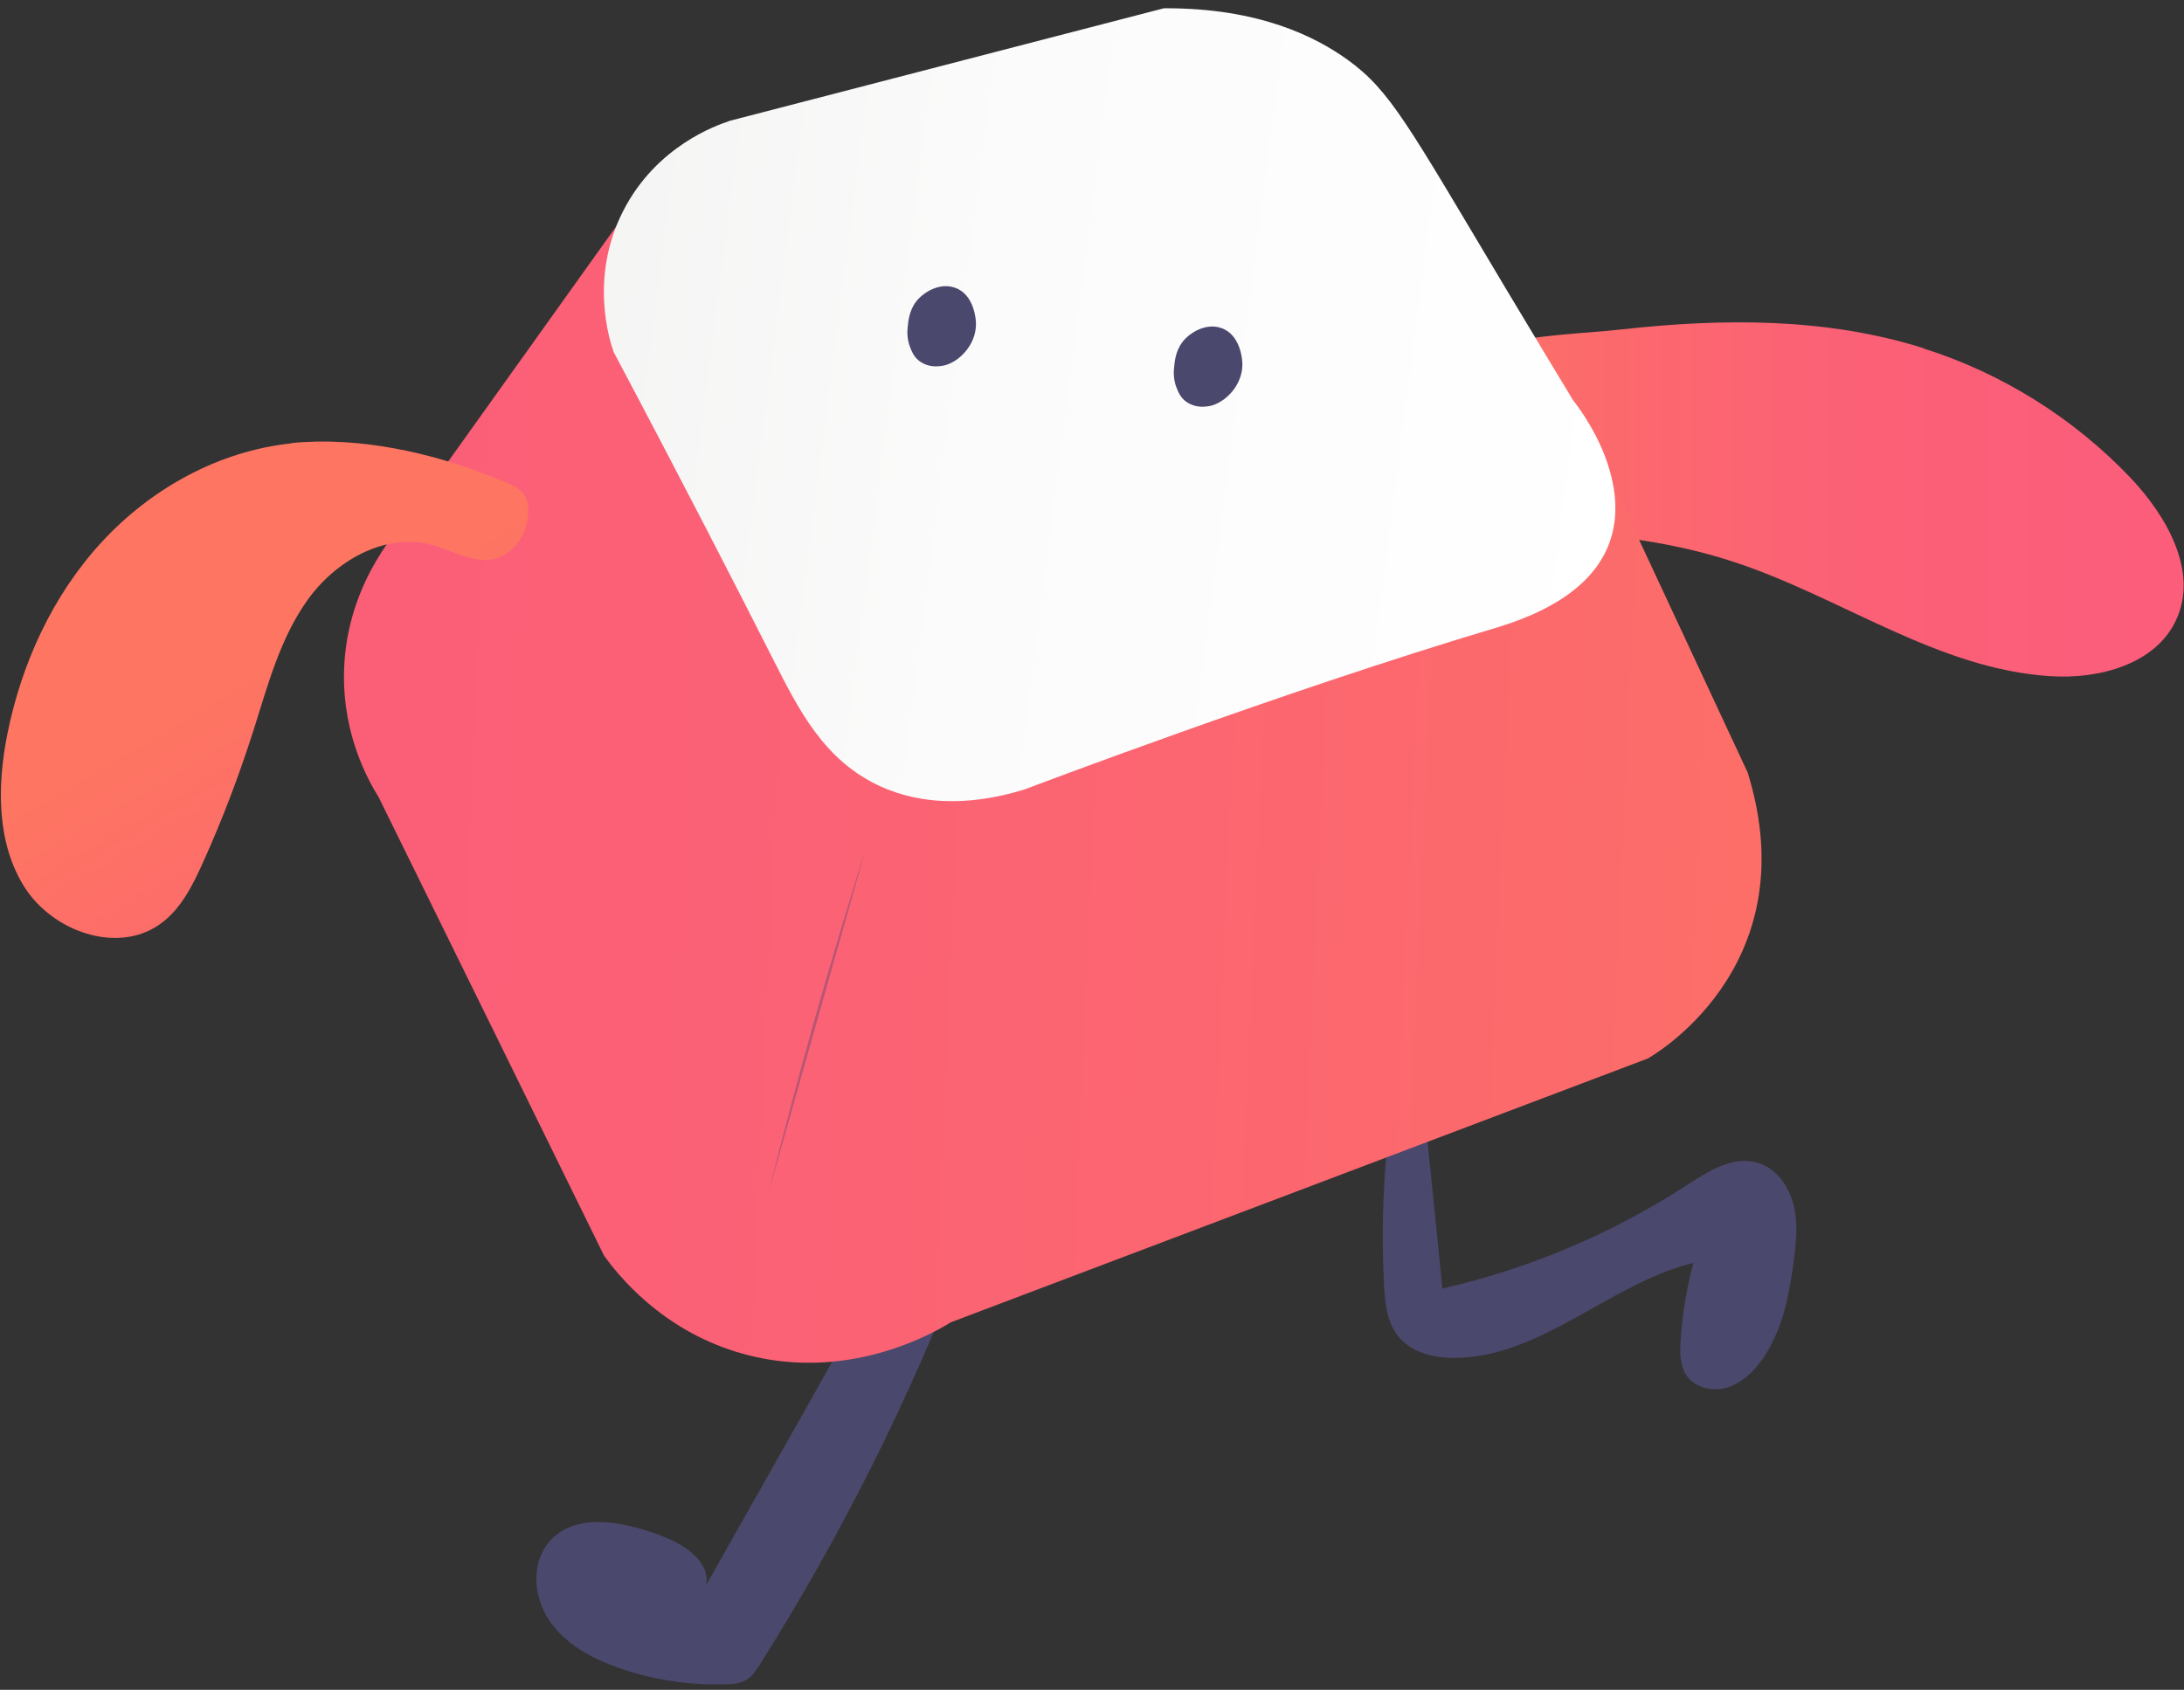 <svg width="230" height="178" viewBox="0 0 230 178" fill="none" xmlns="http://www.w3.org/2000/svg">
<rect x="0" y="0" width="230" height="178" fill="#333333" stroke="none"/>
<path d="M74.376 166.947C74.801 164.344 71.852 162.564 69.355 161.66C65.556 160.279 60.747 159.296 57.984 162.245C55.912 164.45 56.124 168.143 57.825 170.667C59.525 173.191 62.341 174.705 65.21 175.715C68.824 176.964 72.703 177.548 76.528 177.415C77.246 177.389 78.016 177.336 78.627 176.937C79.212 176.565 79.61 175.981 79.982 175.396C88.59 161.767 95.843 147.261 101.608 132.197C101.396 132.781 93.346 134.455 92.017 135.73C90.131 137.537 89.228 140.645 87.953 142.877C83.463 150.927 78.893 158.924 74.376 166.947Z" fill="#4B486D"/>
<path d="M202.593 36.712C210.829 39.315 218.375 44.044 224.326 50.288C228.178 54.326 231.526 60.198 229.188 65.272C227.036 69.975 221.058 71.569 215.904 71.224C204.028 70.48 193.826 62.855 182.508 59.162C171.695 55.628 160.085 55.734 148.714 55.894C148.156 52.307 147.624 48.641 148.395 45.081C150.6 34.932 162.635 35.623 170.845 34.693C181.419 33.524 192.338 33.444 202.593 36.685V36.712Z" fill="url(#paint0_linear_27_3)"/>
<path d="M145.765 135.465C145.871 137.298 146.057 139.238 147.2 140.699C148.555 142.452 150.972 143.063 153.204 143.037C162.29 142.984 169.49 135.226 178.337 133.021C177.62 135.704 177.168 138.467 176.982 141.23C176.903 142.479 176.903 143.834 177.593 144.87C178.47 146.172 180.33 146.623 181.844 146.172C183.359 145.72 184.607 144.578 185.511 143.302C187.689 140.274 188.433 136.475 188.911 132.755C189.177 130.789 189.363 128.77 188.858 126.83C188.353 124.891 187.052 123.084 185.165 122.5C182.535 121.676 179.878 123.376 177.567 124.891C169.729 129.965 161.015 133.658 151.902 135.731C151.132 128.185 150.388 120.667 149.617 113.121C149.352 110.385 147.944 111.74 147.147 113.121C146.11 114.901 146.296 118.701 146.084 120.746C145.606 125.635 145.499 130.55 145.765 135.465Z" fill="#4B486D"/>
<path d="M70.126 16.52C61.013 29.273 51.927 41.999 42.814 54.751C41.459 56.213 36.279 62.164 36.225 71.144C36.172 77.414 38.67 82.037 39.892 84.003C47.809 100.103 55.726 116.176 63.617 132.277C65.105 134.322 69.541 139.928 77.538 142.399C89.042 145.959 98.633 140.22 100.121 139.291C124.59 130.018 149.059 120.773 173.528 111.5C173.528 111.5 190.505 102.148 184.049 81.372C179.294 71.197 174.564 61.021 169.809 50.846" fill="url(#paint1_linear_27_3)"/>
<path d="M76.767 12.748C92.044 8.789 107.294 4.83 122.57 0.872C132.666 0.819 138.617 3.927 141.912 6.292C146.428 9.56 148.235 13.066 158.623 30.468C161.705 35.623 164.202 39.741 165.663 42.158C166.142 42.77 166.753 43.62 167.39 44.709C168.187 46.064 169.277 48.136 169.834 50.846C170.924 56.186 169.277 62.642 157.48 66.149C135.084 72.818 107.984 83.126 107.984 83.126C104.61 84.189 98.579 85.464 92.787 82.86C86.81 80.177 84.126 74.784 81.443 69.497C77.298 61.314 72.091 51.165 64.626 37.084C64.227 35.941 62.022 29.273 65.635 22.206C69.142 15.351 75.545 13.173 76.74 12.774L76.767 12.748Z" fill="url(#paint2_linear_27_3)"/>
<path d="M30.699 46.701C23.074 47.498 15.954 51.43 10.746 57.063C5.539 62.695 2.245 69.921 0.757 77.414C-0.306 82.833 -0.359 88.811 2.59 93.461C5.539 98.11 12.367 100.554 16.857 97.34C19.036 95.799 20.284 93.275 21.374 90.857C23.419 86.34 25.173 81.691 26.687 76.962C28.202 72.18 29.503 67.212 32.426 63.147C35.348 59.082 40.476 56.133 45.338 57.355C47.384 57.886 49.323 59.108 51.448 58.975C53.574 58.816 55.221 56.85 55.54 54.831C56.045 51.616 54.451 51.297 51.98 50.288C45.471 47.658 37.66 45.957 30.672 46.675L30.699 46.701Z" fill="url(#paint3_linear_27_3)"/>
<path d="M95.605 34.321C95.552 34.772 95.472 35.622 95.844 36.579C96.03 37.03 96.269 37.695 96.986 38.146C97.81 38.678 98.66 38.598 98.979 38.571C99.909 38.492 100.546 38.013 100.865 37.801C101.848 37.057 102.831 35.702 102.778 34.002C102.778 33.789 102.645 31.026 100.573 30.309C99.085 29.777 97.571 30.628 96.8 31.398C95.817 32.381 95.658 33.656 95.605 34.373V34.321Z" fill="#4B486D"/>
<path d="M123.659 38.571C123.606 39.023 123.527 39.873 123.899 40.83C124.085 41.281 124.324 41.946 125.041 42.397C125.865 42.928 126.715 42.849 127.034 42.822C127.963 42.743 128.601 42.264 128.92 42.052C129.903 41.308 130.886 39.953 130.833 38.253C130.833 38.04 130.7 35.277 128.628 34.56C127.14 34.028 125.625 34.879 124.855 35.649C123.872 36.632 123.713 37.907 123.659 38.625V38.571Z" fill="#4B486D"/>
<path d="M91.14 89.528C87.367 101.404 83.993 113.413 80.964 125.502Z" fill="#B75674"/>
<defs>
<linearGradient id="paint0_linear_27_3" x1="147.996" y1="52.626" x2="229.932" y2="52.626" gradientUnits="userSpaceOnUse">
<stop stop-color="#FE7661"/>
<stop offset="0.24" stop-color="#FC6A6C"/>
<stop offset="0.6" stop-color="#FB6077"/>
<stop offset="1" stop-color="#FB5D7B"/>
</linearGradient>
<linearGradient id="paint1_linear_27_3" x1="226.85" y1="86.686" x2="-38.59" y2="74.837" gradientUnits="userSpaceOnUse">
<stop stop-color="#FE7661"/>
<stop offset="0.24" stop-color="#FC6A6C"/>
<stop offset="0.6" stop-color="#FB6077"/>
<stop offset="1" stop-color="#FB5D7B"/>
</linearGradient>
<linearGradient id="paint2_linear_27_3" x1="-46.056" y1="22.418" x2="173.899" y2="50.474" gradientUnits="userSpaceOnUse">
<stop stop-color="#D8D8D5"/>
<stop offset="0.11" stop-color="#E0E0DE"/>
<stop offset="0.39" stop-color="#F1F1F0"/>
<stop offset="0.68" stop-color="#FBFBFB"/>
<stop offset="1" stop-color="white"/>
</linearGradient>
<linearGradient id="paint3_linear_27_3" x1="26.209" y1="68.141" x2="81.922" y2="163.361" gradientUnits="userSpaceOnUse">
<stop stop-color="#FE7661"/>
<stop offset="0.24" stop-color="#FC6A6C"/>
<stop offset="0.6" stop-color="#FB6077"/>
<stop offset="1" stop-color="#FB5D7B"/>
</linearGradient>
</defs>
</svg>
